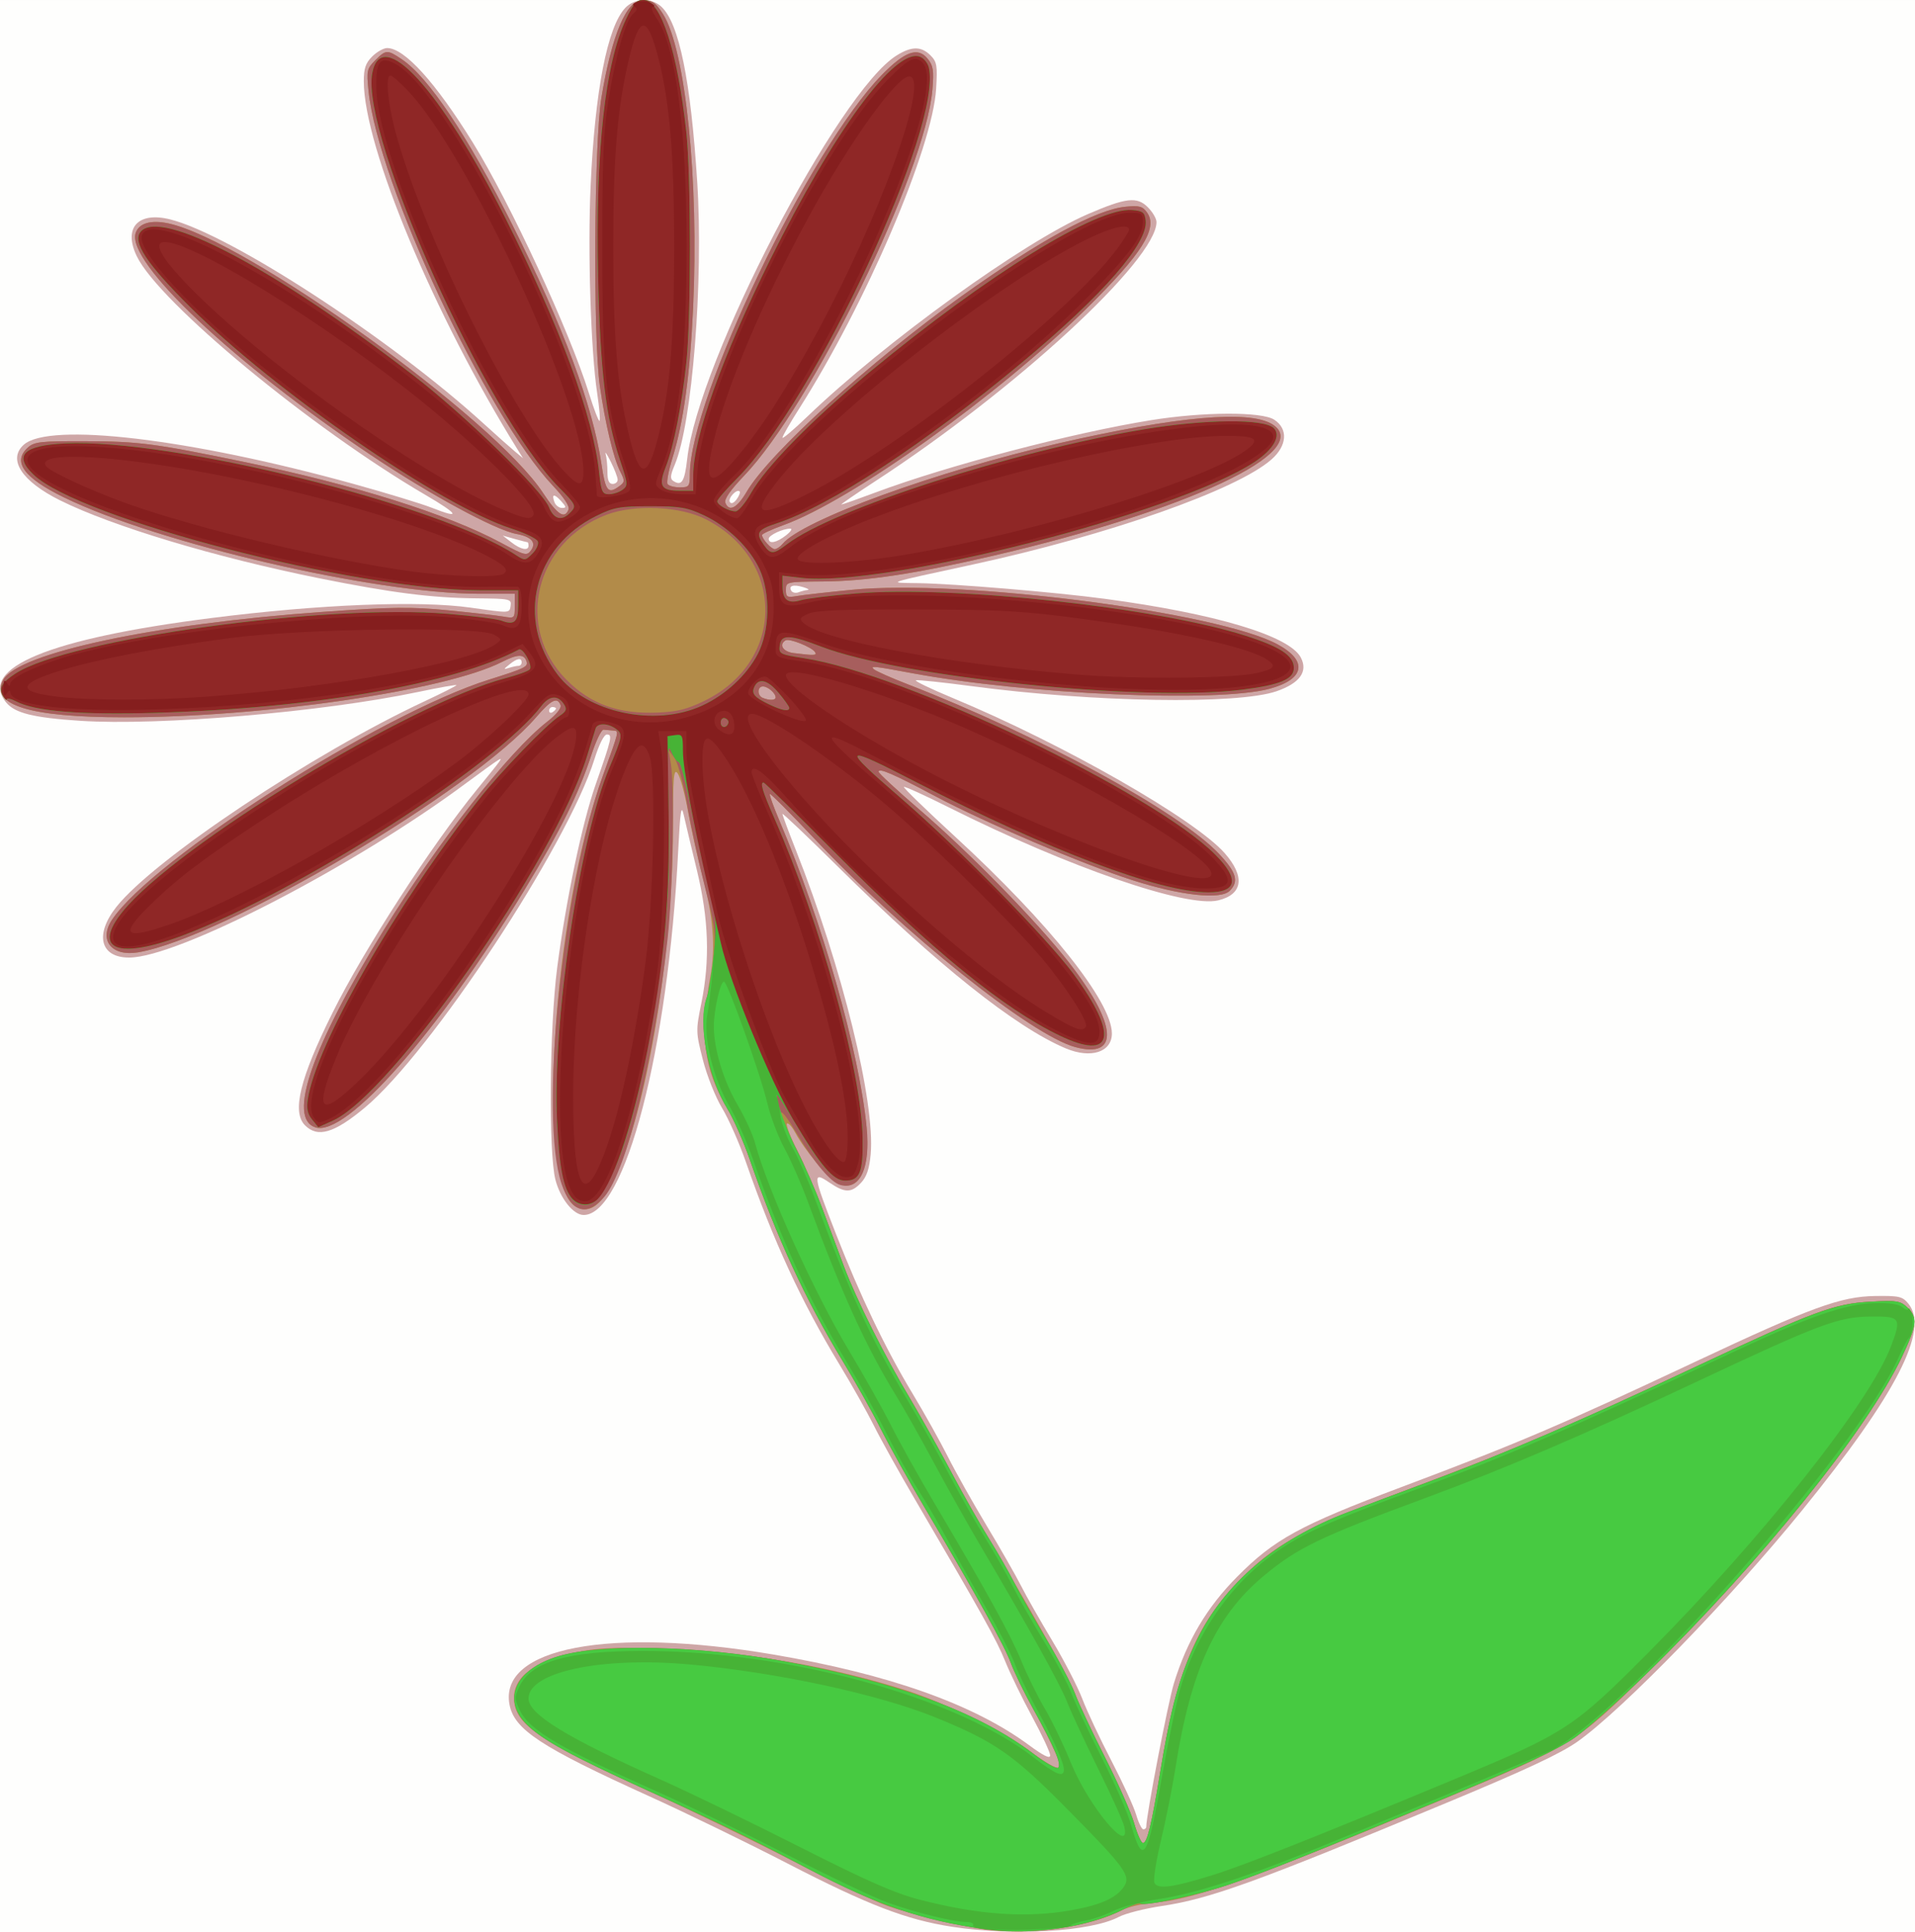<?xml version="1.0" encoding="UTF-8"?>
<svg version="1.0" viewBox="0 0 558 563" xmlns="http://www.w3.org/2000/svg">
<rect x="0" y="0" width="558" height="563" fill="#333333" stroke="none"/>
<g transform="translate(716.2 .191)">
<g transform="translate(-461.21 -108.05)">
<path d="m-254.99 389.36v-281.5h558v563h-558v-281.5z" fill="#fefefd"/>
<path d="m22.51 669.26c-13.355-2.04-24.65-6.38-48-18.44-11.55-5.97-29.821-14.85-40.602-19.73-31.268-14.18-39.068-19.31-40.438-26.59-3.11-16.57 29.072-22.68 76.832-14.58 33.621 5.71 58.29 14.43 74.458 26.34 4.371 3.22 6.25 4.13 6.25 3.04 0-0.86-2.361-5.92-5.246-11.25-2.886-5.33-6.426-12.61-7.867-16.19-2.488-6.17-6.533-13.42-26.201-47-4.672-7.97-10.075-17.67-12.008-21.56-1.932-3.88-6.482-11.96-10.111-17.94-11.077-18.27-19.172-35.8-27.247-59-1.914-5.5-5.033-12.55-6.931-15.68-1.898-3.12-4.407-9.42-5.574-14-2.06-8.07-2.074-8.56-0.47-16.45 2.569-12.62 2.175-24.58-1.276-38.8-1.613-6.63-3.333-13.87-3.825-16.07-0.736-3.3-1.022-1.46-1.632 10.5-2.953 57.94-15.447 106-27.553 106-2.978 0-6.805-4.79-8.221-10.29-2.016-7.84-1.71-44.69 0.511-61.71 2.6-19.91 7.272-42.15 11.237-53.5 4.698-13.44 4.936-14.5 3.26-14.5-0.847 0-2.269 2.83-3.651 7.25-7.821 25.05-47.645 85.45-66.905 101.49-8.93 7.43-13.71 8.84-17.41 5.14-3.89-3.89-1.48-13.73 8.05-32.88 9.15-18.39 28.84-48.8 42.07-64.99 7.56-9.25 7.74-9.51 5.97-8.43-0.83 0.51-4.88 3.43-9 6.49-32.39 24.15-84.12 50.93-98.35 50.93-8.42 0-10.1-6.69-3.71-14.76 10.94-13.84 57.05-44.61 89.76-59.89 5.13-2.4 9.33-4.52 9.33-4.72s-5.06 0.7-11.25 2c-27.89 5.85-75.49 9.9-98.43 8.38-13.64-0.9-19.01-2.24-21.55-5.37-8.13-10.04 12.62-18.58 59.73-24.56 31.52-4.01 60.65-5.17 75.68-3.03 11.51 1.64 11.29 1.65 11.61-0.59 0.28-1.93-0.23-2.04-10-2.13-12.92-0.11-24.81-1.63-45.79-5.85-30.21-6.09-60.19-15.1-75.5-22.7-11.14-5.54-15.32-11.91-10.6-16.18 7.37-6.68 48.3-1.83 96.1 11.39 9.62 2.66 19.92 5.8 22.88 6.97 8.6 3.39 7.86 1.95-1.96-3.79-33.23-19.42-77.5-56.02-84.04-69.48-4.04-8.31 0.32-13.13 9.74-10.76 17.6 4.43 64.36 34.9 91.35 59.53 3.59 3.27 7.63 6.87 8.98 8l2.45 2.04-1.56-2.5c-24.24-38.91-44.81-88.11-44.83-107.29-0.01-3.77 0.52-5.33 2.44-7.25 1.35-1.35 3.31-2.46 4.35-2.46 5.07 0 14.09 9.95 25.02 27.61 10.83 17.49 28.146 54.87 33.776 72.93 1.465 4.7 2.866 8.33 3.115 8.09 0.248-0.25-0.061-3.84-0.688-7.97-1.869-12.33-2.794-41.48-1.921-60.56 1.269-27.71 4.879-46.25 10.088-51.8 2.695-2.87 7.648-3.03 10.533-0.34 5.156 4.8 8.552 21.42 10.444 51.1 1.843 28.91-1.449 70.27-6.556 82.37-1.317 3.12-1.396 4.09-0.384 4.73 2.419 1.54 3.276 0.15 4.019-6.49 3.17-28.36 44.03-107.02 61.057-117.54 4.346-2.69 7.132-2.69 9.818-0.01 1.889 1.89 2.071 2.96 1.656 9.75-1.054 17.29-20.544 62.79-39.936 93.23-2.663 4.18-4.841 7.97-4.841 8.42s3.262-2.31 7.25-6.15c22.685-21.8 62.994-50.89 81.75-58.99 11.095-4.79 14.301-5.17 17.444-2.02 1.406 1.4 2.552 3.36 2.546 4.35-0.058 11.08-41.09 48.89-81.938 75.49-5.746 3.74-10.194 6.8-9.886 6.8 0.309 0 4.785-1.58 9.947-3.51 20.984-7.85 57.259-17.36 80.386-21.08 15.143-2.44 32.17-2.5 35.79-0.13 4.11 2.68 3.77 7.58-0.8 11.59-10.11 8.89-47.585 22.07-86.99 30.6-26.182 5.67-25.123 5.31-16 5.44 10.492 0.16 39.994 2.63 54.491 4.57 32.167 4.31 53.639 10.73 57.029 17.06 2.19 4.1-0.24 7.5-7.04 9.86-11.36 3.94-53.331 3.24-88.773-1.47-8.453-1.12-15.795-1.9-16.316-1.72-0.521 0.17 4.353 2.52 10.831 5.21 32 13.31 70.378 35.21 79.138 45.16 6.02 6.84 5.29 12.05-1.929 13.76-9.258 2.19-43.617-9.67-78.288-27.02-7.07-3.54-13.035-6.26-13.254-6.04-0.22 0.22 6.507 6.75 14.947 14.51 27.364 25.16 45.619 48.07 45.654 57.31 0.02 5.44-6.073 7.44-13.389 4.38-14.591-6.1-37.603-24.43-66.351-52.88-8.938-8.84-16.25-15.79-16.25-15.44s1.752 5.07 3.894 10.49c13.516 34.2 23.183 73.52 21.808 88.7-0.38 4.19-1.17 6.52-2.79 8.25-2.856 3.04-4.718 3.02-9.273-0.07-4.942-3.35-4.809-2.31 1.89 14.83 7.159 18.31 14.407 33.44 22.327 46.59 3.495 5.8 8.167 14.15 10.381 18.55 2.213 4.4 7.277 13.41 11.252 20.01 3.976 6.6 8.481 14.48 10.012 17.5s5.626 10.23 9.098 16.01c3.473 5.78 7.428 13.43 8.79 17 1.361 3.57 5.165 11.66 8.453 17.98 3.287 6.33 6.539 13.42 7.226 15.75 0.686 2.34 1.627 4.25 2.09 4.25s0.842-0.33 0.843-0.75c5e-3 -3.31 6.346-36.22 8.046-41.75 3.824-12.43 9.604-22.19 18.433-31.09 10.81-10.92 18.28-15.01 47.52-26 34.89-13.13 46.11-17.91 86.27-36.79 33.33-15.66 42.11-18.87 52.07-19.01 7.09-0.1 8.01 0.12 9.75 2.25 6.15 7.6-3.47 26.3-30.94 60.14-20.81 25.64-52.18 57.97-65.39 67.37-4.96 3.53-15 8.23-38 17.8-55.84 23.24-69.145 28.06-83.26 30.17-4.95 0.73-10.575 2.16-12.5 3.18-8.18 4.29-30.551 5.62-48.5 2.88zm-115.5-354.96c0-0.24-0.45-0.44-1-0.44s-1 0.48-1 1.06 0.45 0.78 1 0.44 1-0.81 1-1.06zm-10.92-12.44c0.51 0 0.92-0.45 0.92-1 0-1.44-1.34-1.23-3.56 0.59-1.78 1.44-1.78 1.53-0.11 1 1.01-0.32 2.25-0.59 2.75-0.59zm84.252-22.1c0.642-0.05 0.043-0.43-1.332-0.84-2.853-0.85-4.32-0.38-3.415 1.08 0.339 0.55 1.283 0.74 2.098 0.43 0.814-0.31 2.006-0.61 2.649-0.67zm-81.332-12.9c0-0.55-0.12-1-0.26-1s-1.83-0.44-3.75-0.97l-3.49-0.98 2.5 1.95c2.72 2.13 5 2.59 5 1zm75-3c1.375-1.07 1.967-1.96 1.315-1.97-2.148-0.04-6.315 1.9-6.315 2.95 0 1.61 2.264 1.16 5-0.98zm-65.506-10c-2.04-2.26-2.856-2.1-1.911 0.36 0.347 0.9 1.327 1.64 2.179 1.64 1.308 0 1.267-0.31-0.268-2zm52.02-2.82c-0.849-0.84-3.505 2.03-2.851 3.09 0.393 0.63 1.16 0.33 1.979-0.79 0.735-1.01 1.128-2.04 0.872-2.3zm-35.54-3.43c-0.015-0.68-0.922-3.05-2.017-5.25s-1.758-3.17-1.474-2.16c0.284 1 0.517 3.37 0.517 5.25 0 2.37 0.459 3.41 1.5 3.41 0.825 0 1.488-0.56 1.474-1.25z" fill="#cea6a6"/>
<path d="m33.51 670.23c-6.667-0.7-22.574-4.47-30-7.1-3.85-1.36-16.12-7.19-27.267-12.95s-29.924-14.88-41.727-20.27c-32.549-14.85-39.516-19.6-39.726-27.1-0.18-6.42 5.882-10.92 18.327-13.57 5.806-1.24 11.15-1.47 24.893-1.05 23.277 0.71 49.561 5.24 71.5 12.32 11.084 3.57 28.824 12.35 35.98 17.8 5.184 3.95 8.52 5.57 8.52 4.14 0-1.19-4.351-10.29-8.235-17.22-2.422-4.33-5.225-10.12-6.229-12.87-1.829-5.01-9.913-19.58-25.242-45.49-4.514-7.63-10.203-17.84-12.644-22.69-2.44-4.85-7.45-13.77-11.132-19.82-10.757-17.67-19.208-35.98-26.996-58.5-1.808-5.22-4.885-12.2-6.839-15.5-6.608-11.16-7.804-20.82-4.705-38 1.566-8.68 0.885-17.19-2.361-29.5-1.378-5.22-3.247-13.63-4.153-18.68s-2.259-10-3.005-11c-1.159-1.55-1.358 0.8-1.368 16.18-0.022 33.53-6.493 75.26-15.066 97.16-4.511 11.53-8.355 15.35-13.089 13.01-11.95-5.89-7.138-84.43 7.693-125.56 4.955-13.74 4.809-13.09 2.987-13.26-0.889-0.08-2.126-0.19-2.748-0.25-0.623-0.05-2.225 3.27-3.562 7.39-3.613 11.13-8.914 21.84-19.336 39.06-25.25 41.75-52.09 72.27-61.05 69.43-8.28-2.63-1.1-23.34 19.9-57.48 15.74-25.58 36.49-52.04 47.562-60.67 2.775-2.16 4.283-4.04 3.947-4.91-0.941-2.45-2.697-1.57-7.149 3.6-18.39 21.36-91.17 64.32-115.96 68.46-7.69 1.28-11.54-3.56-7.57-9.5 11.83-17.74 78.2-60 109.85-69.96 10.71-3.37 11.53-3.78 10.87-5.49-0.77-2.02-2.66-1.93-7.16 0.36-16.36 8.32-69.72 16.13-110.16 16.11-27.46-0.02-39.01-3.6-35.11-10.88 4.2-7.86 44.21-16.37 93.28-19.85 20.2-1.43 25.61-1.49 36.5-0.43 7.03 0.69 14.24 1.51 16.03 1.82 3.17 0.56 3.25 0.48 3.25-3.04v-3.62h-10.45c-30.24 0-93.43-14.67-120.94-28.09-11.69-5.7-15.07-10.37-10.5-14.5 1.88-1.7 3.72-1.9 16.75-1.86 15.58 0.05 20.17 0.65 46.14 6.01 32.09 6.63 59.51 15.25 74.96 23.57 6.92 3.73 7.55 3.89 8.73 2.28 1.7-2.32 0.22-4.01-4.24-4.85-6.22-1.17-25.18-11.45-42.41-23-40.11-26.88-71.19-56.2-68.52-64.62 0.92-2.91 4.44-3.95 9.59-2.84 22.64 4.9 94.89 56.88 109.1 78.49 4.199 6.39 6.325 7.79 7.439 4.88 0.374-0.97-1.264-3.48-4.524-6.93-19.375-20.48-50.975-88.13-53.735-115-0.61-5.94-0.48-6.54 1.93-8.95 3.16-3.15 3.52-3.17 7.76-0.31 7.84 5.28 19.11 22.16 32.3 48.4 14.651 29.14 23.366 52.57 25.881 69.57 1.164 7.88 1.914 8.81 5.165 6.43 1.654-1.21 1.681-1.57 0.318-4.25-1.978-3.88-4.359-13.86-5.95-24.93-1.995-13.87-1.692-71.07 0.444-84 3.057-18.49 7.308-28.51 12.084-28.48 2.688 0.02 3.769 0.77 5.861 4.06 6.597 10.39 10.501 48.5 8.775 85.68-0.907 19.51-2.79 33.25-5.973 43.56-1.143 3.7-1.806 7.16-1.473 7.7s1.929 0.98 3.547 0.98c2.73 0 2.941-0.26 2.948-3.75 0.041-22.23 34.96-94.92 55.906-116.38 6.754-6.92 10.532-8.27 13.375-4.77 1.644 2.03 1.866 3.43 1.408 8.94-2.001 24.06-35.151 92.03-54.925 112.62-3.924 4.09-5.809 6.8-5.424 7.81 1.077 2.8 3.428 1.59 6.244-3.22 6.526-11.14 35.962-37.92 62.667-57.01 22.7-16.22 39.161-25.19 47.746-26.01 4.03-0.39 4.95-0.13 6.273 1.76 3.168 4.52-1.526 11.96-17.464 27.69-25.886 25.54-68.721 56.17-88.563 63.33-3.438 1.25-6.236 2.54-6.218 2.88 0.061 1.18 2.698 4.11 3.706 4.11 0.559 0 1.591-0.69 2.292-1.53 5.744-6.92 44.876-21.18 80.47-29.31 34.408-7.87 55.54-9.74 62.25-5.53 12.33 7.76-24.682 25.16-81.576 38.34-22.609 5.24-36.626 7.36-49.424 7.45-10.612 0.08-10.75 0.11-10.75 2.45 0 2.11 0.339 2.3 3.25 1.79 1.787-0.31 8.985-1.13 15.994-1.81 31.938-3.13 106.77 6.48 124.09 15.93 8.82 4.81 7.85 10.12-2.36 12.89-15.247 4.13-70.845 1.69-104.47-4.58-10.764-2.01-11.944-2.13-10.969-1.16 0.533 0.53 5.019 2.53 9.969 4.45 38.042 14.75 79.342 37.26 90.76 49.47 5.05 5.39 5.78 7.97 3.04 10.71-2.65 2.65-14.369 1.36-28.3-3.1-14.404-4.61-43.028-16.8-57.5-24.49-12.116-6.44-16.5-8.33-16.5-7.12-2e-4 0.44 5.418 5.46 12.04 11.15 14.483 12.44 34.159 32.56 43.313 44.28 14.186 18.17 14.98 28.31 1.941 24.8-12.729-3.42-50.091-33.28-75.931-60.66-6.972-7.39-12.839-13.27-13.038-13.08-0.199 0.2 1.032 3.64 2.737 7.65 12.659 29.75 23.604 68.44 25.465 90.01 1.056 12.24-2.482 18.71-8.573 15.67-2.581-1.29-9.461-9.52-12.235-14.65-0.98-1.81-2.072-3-2.427-2.64-0.355 0.35 1.014 3.9 3.042 7.88 2.028 3.99 5.28 11.52 7.227 16.74 1.947 5.23 4.804 12.88 6.349 17 3.376 9.02 12.505 27.39 18.248 36.73 2.29 3.73 7.228 12.49 10.972 19.48 3.745 6.99 9.86 17.88 13.589 24.21 14.548 24.68 23.365 40.57 24.822 44.74 0.836 2.39 4.615 10.42 8.395 17.84 3.781 7.43 7.624 16.09 8.54 19.25 0.916 3.17 2.066 5.75 2.556 5.75 1.208 0 2.446-5.1 4.974-20.5 4.78-29.11 10.231-42.54 22.454-55.32 10.58-11.06 18.69-15.54 48.09-26.57 33.92-12.71 46.05-17.89 86.72-36.97 33.51-15.72 39.27-17.86 49.73-18.39 7.64-0.39 8.73-0.21 10.75 1.7 3.09 2.93 2.85 5.06-1.59 14.44-9.98 21.08-40.9 59.49-73.79 91.69-21.48 21.02-21.93 21.3-58.79 36.7-56.36 23.55-73.409 29.65-85.447 30.61-3.272 0.26-7.414 1.22-9.204 2.15-9.297 4.81-25.248 7.23-38.429 5.83zm-62.5-359.17c0-1.24-2.259-3.2-3.7-3.2-1.662 0-1.702 2.67-0.05 3.34 1.979 0.8 3.75 0.73 3.75-0.14zm11.49-13.21c-0.89-1.44-7.526-4.08-8.596-3.42-2.04 1.26-0.727 3.33 2.356 3.71 6.111 0.76 6.868 0.72 6.24-0.29z" fill="#b28b49"/>
<path d="m32.01 669.95c-18.122-2.5-31.625-7.08-50.987-17.32-18.084-9.56-26.186-13.51-47.66-23.25-21.92-9.94-30.306-14.54-34.893-19.12-7.28-7.29-3.21-16.09 9.18-19.82 12.49-3.77 40.839-3.14 65.86 1.46 33.034 6.06 56.701 14.84 72.5 26.87 3.575 2.72 6.868 4.59 7.318 4.15 1.049-1.02-1.066-6.04-7.119-16.89-2.656-4.77-5.653-10.92-6.658-13.67-1.834-5.01-9.933-19.61-25.247-45.49-4.514-7.63-10.203-17.84-12.644-22.69-2.44-4.85-7.45-13.77-11.132-19.82-10.784-17.71-19.261-36.09-27.007-58.56-1.813-5.26-4.773-11.96-6.578-14.89-5.824-9.47-8.619-24.83-5.939-32.65 0.547-1.59 1.388-6.5 1.869-10.9 0.806-7.37 0.613-9.02-2.442-21-1.825-7.15-4.182-18.01-5.238-24.14-1.075-6.24-2.684-12.18-3.654-13.5l-1.732-2.36 0.642 3.73c1.186 6.88 0.65 37.15-0.908 51.27-3.788 34.33-11.866 67.4-18.345 75.11-5.096 6.06-9.718 4.72-12.543-3.62-6.574-19.42 0.142-86.04 11.986-118.88 4.955-13.74 4.809-13.09 2.987-13.26-0.889-0.08-2.126-0.19-2.748-0.25-0.623-0.05-2.225 3.27-3.562 7.39-3.613 11.13-8.914 21.84-19.336 39.06-25.25 41.75-52.09 72.27-61.05 69.43-8.28-2.63-1.1-23.34 19.9-57.48 15.74-25.58 36.49-52.04 47.562-60.67 2.775-2.16 4.283-4.04 3.947-4.91-0.941-2.45-2.697-1.57-7.149 3.6-18.39 21.36-91.17 64.32-115.96 68.46-7.69 1.28-11.54-3.56-7.57-9.5 11.83-17.74 78.2-60 109.85-69.96 10.71-3.37 11.53-3.78 10.87-5.49-0.77-2.02-2.66-1.93-7.16 0.36-16.36 8.32-69.72 16.13-110.16 16.11-27.46-0.02-39.01-3.6-35.11-10.88 4.2-7.86 44.21-16.37 93.28-19.85 20.2-1.43 25.61-1.49 36.5-0.43 7.03 0.69 14.24 1.51 16.03 1.82 3.17 0.56 3.25 0.48 3.25-3.04v-3.62h-10.45c-30.24 0-93.43-14.67-120.94-28.09-11.69-5.7-15.07-10.37-10.5-14.5 1.88-1.7 3.72-1.9 16.75-1.86 15.58 0.05 20.17 0.65 46.14 6.01 32.09 6.63 59.51 15.25 74.96 23.57 6.92 3.73 7.55 3.89 8.73 2.28 1.7-2.32 0.22-4.01-4.24-4.85-6.22-1.17-25.18-11.45-42.41-23-40.11-26.88-71.19-56.2-68.52-64.62 0.92-2.91 4.44-3.95 9.59-2.84 22.64 4.9 94.89 56.88 109.1 78.49 4.199 6.39 6.325 7.79 7.439 4.88 0.374-0.97-1.264-3.48-4.524-6.93-19.375-20.48-50.975-88.13-53.735-115-0.61-5.94-0.48-6.54 1.93-8.95 3.16-3.15 3.52-3.17 7.76-0.31 7.84 5.28 19.11 22.16 32.3 48.4 14.651 29.14 23.366 52.57 25.881 69.57 1.164 7.88 1.914 8.81 5.165 6.43 1.654-1.21 1.681-1.57 0.318-4.25-1.978-3.88-4.359-13.86-5.95-24.93-1.995-13.87-1.692-71.07 0.444-84 3.057-18.49 7.308-28.51 12.084-28.48 2.688 0.02 3.769 0.77 5.861 4.06 6.597 10.39 10.501 48.5 8.775 85.68-0.907 19.51-2.79 33.25-5.973 43.56-1.143 3.7-1.806 7.16-1.473 7.7s1.929 0.98 3.547 0.98c2.73 0 2.941-0.26 2.948-3.75 0.041-22.23 34.96-94.92 55.906-116.38 6.754-6.92 10.532-8.27 13.375-4.77 1.644 2.03 1.866 3.43 1.408 8.94-2.001 24.06-35.151 92.03-54.925 112.62-3.924 4.09-5.809 6.8-5.424 7.81 1.077 2.8 3.428 1.59 6.244-3.22 6.526-11.14 35.962-37.92 62.667-57.01 22.7-16.22 39.161-25.19 47.746-26.01 4.03-0.39 4.95-0.13 6.273 1.76 3.168 4.52-1.526 11.96-17.464 27.69-25.886 25.54-68.721 56.17-88.563 63.33-3.438 1.25-6.236 2.54-6.218 2.88 0.061 1.18 2.698 4.11 3.706 4.11 0.559 0 1.591-0.69 2.292-1.53 5.744-6.92 44.876-21.18 80.47-29.31 34.408-7.87 55.54-9.74 62.25-5.53 12.33 7.76-24.682 25.16-81.576 38.34-22.609 5.24-36.626 7.36-49.424 7.45-10.612 0.08-10.75 0.11-10.75 2.45 0 2.11 0.339 2.3 3.25 1.79 1.787-0.31 8.985-1.13 15.994-1.81 31.938-3.13 106.77 6.48 124.09 15.93 8.82 4.81 7.85 10.12-2.36 12.89-15.247 4.13-70.845 1.69-104.47-4.58-10.764-2.01-11.944-2.13-10.969-1.16 0.533 0.53 5.019 2.53 9.969 4.45 38.042 14.75 79.342 37.26 90.76 49.47 5.05 5.39 5.78 7.97 3.04 10.71-2.65 2.65-14.369 1.36-28.3-3.1-14.404-4.61-43.028-16.8-57.5-24.49-12.116-6.44-16.5-8.33-16.5-7.12-2e-4 0.44 5.418 5.46 12.04 11.15 14.483 12.44 34.159 32.56 43.313 44.28 14.186 18.17 14.98 28.31 1.941 24.8-12.729-3.42-50.091-33.28-75.931-60.66-6.972-7.39-12.839-13.27-13.038-13.08-0.199 0.2 1.032 3.64 2.737 7.65 12.459 29.28 23.356 67.57 25.472 89.52 1.131 11.72-1.852 18.27-7.636 16.76-2.807-0.74-7.532-6.33-12.891-15.27-5.946-9.91-5.853-6.59 0.14 5 2.133 4.13 5.47 11.78 7.416 17 1.946 5.23 4.802 12.88 6.347 17 3.624 9.68 11.668 25.73 19.545 39 3.428 5.78 8.845 15.45 12.039 21.5 3.195 6.05 7.937 14.4 10.54 18.56 2.602 4.15 5.962 10 7.465 13 1.503 2.99 5.674 10.35 9.268 16.34s7.392 13.19 8.44 16c1.047 2.81 4.987 11.18 8.754 18.6 3.768 7.43 7.599 16.09 8.515 19.25 0.916 3.17 2.066 5.75 2.556 5.75 1.225 0 2.51-5.25 5.014-20.5 3.171-19.3 5.562-27.95 10.645-38.5 8.019-16.64 23.039-29.39 44.029-37.4 4.83-1.84 15.75-5.94 24.27-9.1 20.85-7.75 44.16-17.79 76.01-32.76 35.47-16.66 41.37-18.87 52-19.46 7.68-0.43 8.72-0.27 10.75 1.66 3.09 2.94 2.85 5.07-1.59 14.45-10.01 21.13-41.35 60.02-74.28 92.15-7.91 7.72-17.31 16.12-20.89 18.67-4.66 3.31-15.19 8.24-37 17.32-39.3 16.35-53.52 22.05-63.95 25.6-8.799 3-24.825 6.42-25.753 5.49-0.294-0.29-2.363 0.4-4.597 1.54-10.614 5.42-27.028 7.81-40.69 5.93zm-81.583-357.97c23.327-11.48 23.494-40.87 0.299-52.8-7.437-3.82-20.716-4.45-28.918-1.36-20.91 7.88-26.968 32.88-11.667 48.17 7.091 7.1 15.15 9.97 26.589 9.48 5.693-0.24 8.589-0.98 13.697-3.49zm20.583-0.92c0-1.24-2.259-3.2-3.7-3.2-1.662 0-1.702 2.67-0.05 3.34 1.979 0.8 3.75 0.73 3.75-0.14zm11.49-13.21c-0.89-1.44-7.526-4.08-8.596-3.42-2.04 1.26-0.727 3.33 2.356 3.71 6.111 0.76 6.868 0.72 6.24-0.29z" fill="#a75e5d"/>
<path d="m32.01 669.95c-18.122-2.5-31.625-7.08-50.987-17.32-18.084-9.56-26.186-13.51-47.66-23.25-21.92-9.94-30.306-14.54-34.893-19.12-7.28-7.29-3.21-16.09 9.18-19.82 12.49-3.77 40.839-3.14 65.86 1.46 33.034 6.06 56.701 14.84 72.5 26.87 3.575 2.72 6.868 4.59 7.318 4.15 1.049-1.02-1.066-6.04-7.119-16.89-2.656-4.77-5.653-10.92-6.658-13.67-1.834-5.01-9.933-19.61-25.247-45.49-4.514-7.63-10.203-17.84-12.644-22.69-2.44-4.85-7.45-13.77-11.132-19.82-10.784-17.71-19.261-36.09-27.007-58.56-1.813-5.26-4.773-11.96-6.578-14.89-5.74-9.33-8.693-25.29-5.994-32.39 0.517-1.36 1.429-6.91 2.027-12.35 1.014-9.21 0.922-10.52-1.355-19.34-1.343-5.21-3.669-15.65-5.169-23.22-1.5-7.56-3.134-13.75-3.633-13.75-0.498 0-1.493-1.39-2.211-3.1-1.115-2.65-1.234-0.26-0.816 16.4 0.55 21.92-0.587 37.63-4.394 60.7-3.191 19.34-7.413 35.9-11.391 44.67-3.628 8-5.546 10.33-8.497 10.33-5.219 0-7.357-6.41-8.173-24.5-1.321-29.31 6.471-81.88 15.243-102.83 3.858-9.22 3.957-9.81 1.894-11.32-2.316-1.69-5.404-1.74-5.916-0.1-0.214 0.69-1.364 4.39-2.556 8.23-9.466 30.49-56.792 98.27-74.052 106.05l-4.19 1.89-1.81-2.24c-1.33-1.64-1.65-3.22-1.23-5.95 2.45-16 25.72-56.68 50.19-87.73 6.07-7.71 19.188-21.26 23.088-23.86 2.024-1.35 2.284-1.98 1.393-3.4-1.761-2.79-4.291-2.63-6.621 0.43-13.11 17.22-70.79 54.15-104.36 66.83-19.07 7.2-26.65 4.23-17.65-6.9 15.52-19.21 83.72-60.75 111.72-68.05 3.26-0.85 6.35-1.97 6.87-2.49 1.029-1.03-1.93-6.47-3.15-5.82-19.01 10.05-59.35 17.08-105.72 18.44-21.96 0.64-35.14-0.42-40.69-3.29-1.53-0.79-2.79-1.09-2.81-0.66-0.02 0.42-0.47 0.02-1-0.89-1.36-2.33-0.47-3.98 3.55-6.6 15.5-10.06 90.34-20.38 126.11-17.38 7.22 0.6 14.19 1.49 15.5 1.98 3.77 1.4 4.87 0.4 4.87-4.42v-4.42l-11.25-0.01c-36.28-0.06-116.62-20.9-130-33.73-5.84-5.59-2.89-8.49 9.24-9.07 30.89-1.48 108.81 17.8 131.25 32.48 2.68 1.74 2.8 1.73 4.893-0.36 1.179-1.17 1.898-2.78 1.596-3.57-0.301-0.78-3.739-2.45-7.639-3.71-20.63-6.63-68.93-39.92-93.64-64.53-12.78-12.73-16.92-19.02-14.47-21.97 5.73-6.9 38.76 10.5 79.52 41.88 14.72 11.33 37.469 33.45 39.436 38.34 1.479 3.68 3.894 4.2 6.438 1.39 1.601-1.77 1.423-2.12-3.618-7.25-21.326-21.68-57.686-102.43-54.286-120.56 2.65-14.14 19.81 4.53 38.76 42.17 16.093 31.97 25.564 57.68 27.353 74.25 0.599 5.55 0.92 6.25 2.855 6.25 1.199 0 2.97-0.57 3.936-1.28 1.661-1.22 1.621-1.69-0.739-8.75-4.128-12.35-5.765-26.17-6.352-53.64-0.776-36.33 2.001-61.78 8.164-74.81 2.121-4.48 3.072-5.52 5.065-5.52 5.038 0 9.907 15.04 12.46 38.48 1.392 12.78 1.406 54.08 0.022 67.05-1.356 12.72-3.723 24.7-6.042 30.59-2.177 5.53-1.342 6.88 4.248 6.88h3.8v-4.39c0-11.07 8.452-34.77 22.507-63.11 18.54-37.37 36.162-61.32 43.424-59.02 1.135 0.36 2.348 1.79 2.695 3.17 4.218 16.81-33.175 96.99-55.81 119.68-3.199 3.21-5.816 6.23-5.816 6.72 0 1.1 3.357 2.95 5.339 2.95 0.808 0 2.807-2.36 4.441-5.25 4.374-7.73 17.987-21.61 34.847-35.53 34.391-28.39 65.986-47.88 76.235-47.02 3.15 0.26 3.681 0.68 3.958 3.1 0.747 6.5-12.437 21.65-35.82 41.14-28.84 24.05-56.186 41.99-71.805 47.09-5.549 1.82-6.091 2.75-3.639 6.25 1.972 2.82 2.837 2.79 6.77-0.21 13.502-10.3 65.871-27.14 104.17-33.51 17.811-2.95 34.864-3.09 37.654-0.31 2.18 2.18-0.08 6.19-5.53 9.8-22.41 14.88-107.7 36.7-132.21 33.81l-5.41-0.63v2.94c0 4.13 1.522 5.33 5.351 4.22 1.732-0.51 8.964-1.4 16.071-1.98 28.484-2.32 87.335 4.03 113.2 12.22 10.45 3.31 14.38 5.9 14.38 9.5 0 3.25-4.03 4.94-15.07 6.32-28.719 3.6-99.348-3.62-122.61-12.54-9.266-3.56-11.737-3.63-12.119-0.34-0.286 2.46-6e-3 2.61 7.207 3.73 29.241 4.54 101.58 39.1 119.62 57.14 7.182 7.18 6.482 11.07-1.978 11.06-14.159-0.03-46.35-12.16-84.786-31.96-22.157-11.42-22.616-10.93-4.514 4.73 16.701 14.46 42.364 40.61 49.991 50.93 13.352 18.08 11.66 25.58-4.06 17.99-16.288-7.86-36.76-24.52-64.922-52.83-11.407-11.47-20.969-20.86-21.25-20.86-1.109 0-0.357 2.52 3.084 10.34 13.58 30.85 25.427 73.75 25.754 93.26 0.168 10-0.813 12.4-5.069 12.4-3.361 0-7.288-4.42-13.916-15.69-3.014-5.12-5.637-9.31-5.83-9.31-1.039 0 2.649 10.44 5.828 16.5 2.019 3.85 5.262 11.28 7.207 16.5 1.944 5.23 4.798 12.88 6.343 17 3.624 9.68 11.668 25.73 19.545 39 3.428 5.78 8.845 15.45 12.039 21.5 3.195 6.05 7.937 14.4 10.54 18.56 2.602 4.15 5.962 10 7.465 13 1.503 2.99 5.674 10.35 9.268 16.34s7.392 13.19 8.44 16c1.047 2.81 4.987 11.18 8.754 18.6 3.768 7.43 7.599 16.09 8.515 19.25 0.916 3.17 2.066 5.75 2.556 5.75 1.225 0 2.51-5.25 5.014-20.5 3.171-19.3 5.562-27.95 10.645-38.5 8.019-16.64 23.039-29.39 44.029-37.4 4.83-1.84 15.75-5.94 24.27-9.1 20.85-7.75 44.16-17.79 76.01-32.76 35.47-16.66 41.37-18.87 52-19.46 7.68-0.43 8.72-0.27 10.75 1.66 3.09 2.94 2.85 5.07-1.59 14.45-10.01 21.13-41.35 60.02-74.28 92.15-7.91 7.72-17.31 16.12-20.89 18.67-4.66 3.31-15.19 8.24-37 17.32-39.3 16.35-53.52 22.05-63.95 25.6-8.799 3-24.825 6.42-25.753 5.49-0.294-0.29-2.363 0.4-4.597 1.54-10.614 5.42-27.028 7.81-40.69 5.93zm-74.75-351.5c0.137-0.51-0.313-1.11-1-1.34-0.688-0.23-1.25 0.34-1.25 1.25 0 1.7 1.793 1.76 2.25 0.09zm-7.66-5c6.831-3.13 12.964-8.81 16.212-15.02 3.511-6.72 3.746-17.69 0.528-24.72-2.848-6.22-9.289-12.47-16.182-15.7-4.929-2.31-6.921-2.65-15.648-2.65-8.903 0-10.619 0.31-15.642 2.77-18.404 9.04-23.618 30.25-11.384 46.29 8.466 11.1 28.305 15.35 42.116 9.03zm25.395 0.66c-8e-3 -0.41-1.471-2.46-3.25-4.56-3.219-3.8-5.909-4.28-7.065-1.27-0.677 1.76 0.286 2.83 4.33 4.77 3.827 1.84 6.008 2.23 5.985 1.06z" fill="#47ca41"/>
<path d="m34.231 670.1c-3.641-0.19-6.032-0.73-5.691-1.28 0.323-0.53-0.536-0.96-1.909-0.96-3.707 0-14.646-2.69-22.874-5.63-3.986-1.43-17.147-7.68-29.247-13.9s-28.75-14.32-37-18.01c-29.225-13.03-38.28-18.36-41.02-24.13-1.57-3.33-1.58-3.88-0.14-6.92 3.49-7.3 14.05-10.36 35.859-10.39 41.973-0.05 90.99 13.26 113.8 30.89 6.714 5.19 9.001 6.12 9.001 3.68 0-2.07-3.104-8.96-8.144-18.09-2.43-4.4-5.251-10.25-6.269-13s-4.863-10.17-8.545-16.5c-3.682-6.32-8.636-15.08-11.009-19.46-2.373-4.37-6.268-11-8.656-14.73-2.387-3.72-6.551-11.17-9.252-16.54s-7.925-14.72-11.607-20.77c-10.72-17.61-19.099-35.75-27.055-58.57-1.835-5.26-4.912-12.24-6.838-15.5-4.84-8.19-7.768-20.31-6.506-26.93 0.526-2.75 1.367-10.09 1.871-16.32 0.839-10.39 0.719-12.08-1.453-20.5-1.302-5.05-3.595-15.36-5.095-22.93-1.5-7.56-3.134-13.75-3.633-13.75-0.498 0-1.493-1.39-2.211-3.1-1.115-2.65-1.234-0.26-0.816 16.4 0.55 21.92-0.587 37.63-4.394 60.7-3.191 19.34-7.413 35.9-11.391 44.67-3.628 8-5.546 10.33-8.497 10.33-5.219 0-7.357-6.41-8.173-24.5-1.321-29.31 6.471-81.88 15.243-102.83 3.858-9.22 3.957-9.81 1.894-11.32-2.316-1.69-5.404-1.74-5.916-0.1-0.214 0.69-1.364 4.39-2.556 8.23-9.466 30.49-56.792 98.27-74.052 106.05l-4.19 1.89-1.81-2.24c-1.33-1.64-1.65-3.22-1.23-5.95 2.45-16 25.72-56.68 50.19-87.73 6.07-7.71 19.188-21.26 23.088-23.86 2.024-1.35 2.284-1.98 1.393-3.4-1.761-2.79-4.291-2.63-6.621 0.43-13.11 17.22-70.79 54.15-104.36 66.83-19.07 7.2-26.65 4.23-17.65-6.9 15.52-19.21 83.72-60.75 111.72-68.05 3.26-0.85 6.35-1.97 6.87-2.49 1.029-1.03-1.93-6.47-3.15-5.82-19.01 10.05-59.35 17.08-105.72 18.44-21.96 0.64-35.14-0.42-40.69-3.29-1.53-0.79-2.79-1.09-2.81-0.66-0.02 0.42-0.47 0.02-1-0.89-1.36-2.33-0.47-3.98 3.55-6.6 15.5-10.06 90.34-20.38 126.11-17.38 7.22 0.6 14.19 1.49 15.5 1.98 3.77 1.4 4.87 0.4 4.87-4.42v-4.42l-11.25-0.01c-36.28-0.06-116.62-20.9-130-33.73-5.84-5.59-2.89-8.49 9.24-9.07 30.89-1.48 108.81 17.8 131.25 32.48 2.68 1.74 2.8 1.73 4.893-0.36 1.179-1.17 1.898-2.78 1.596-3.57-0.301-0.78-3.739-2.45-7.639-3.71-20.63-6.63-68.93-39.92-93.64-64.53-12.78-12.73-16.92-19.02-14.47-21.97 5.73-6.9 38.76 10.5 79.52 41.88 14.72 11.33 37.469 33.45 39.436 38.34 1.479 3.68 3.894 4.2 6.438 1.39 1.601-1.77 1.423-2.12-3.618-7.25-21.326-21.68-57.686-102.43-54.286-120.56 2.65-14.14 19.81 4.53 38.76 42.17 16.093 31.97 25.564 57.68 27.353 74.25 0.599 5.55 0.92 6.25 2.855 6.25 1.199 0 2.97-0.57 3.936-1.28 1.661-1.22 1.621-1.69-0.739-8.75-4.128-12.35-5.765-26.17-6.352-53.64-0.776-36.33 2.001-61.78 8.164-74.81 2.121-4.48 3.072-5.52 5.065-5.52 5.038 0 9.907 15.04 12.46 38.48 1.392 12.78 1.406 54.08 0.022 67.05-1.356 12.72-3.723 24.7-6.042 30.59-2.177 5.53-1.342 6.88 4.248 6.88h3.8v-4.39c0-11.07 8.452-34.77 22.507-63.11 18.54-37.37 36.162-61.32 43.424-59.02 1.135 0.36 2.348 1.79 2.695 3.17 4.218 16.81-33.175 96.99-55.81 119.68-3.199 3.21-5.816 6.23-5.816 6.72 0 1.1 3.357 2.95 5.339 2.95 0.808 0 2.807-2.36 4.441-5.25 4.374-7.73 17.987-21.61 34.847-35.53 34.391-28.39 65.986-47.88 76.235-47.02 3.15 0.26 3.681 0.68 3.958 3.1 0.747 6.5-12.437 21.65-35.82 41.14-28.84 24.05-56.186 41.99-71.805 47.09-5.549 1.82-6.091 2.75-3.639 6.25 1.972 2.82 2.837 2.79 6.77-0.21 13.502-10.3 65.871-27.14 104.17-33.51 17.811-2.95 34.864-3.09 37.654-0.31 2.18 2.18-0.08 6.19-5.53 9.8-22.41 14.88-107.7 36.7-132.21 33.81l-5.41-0.63v2.94c0 4.13 1.522 5.33 5.351 4.22 1.732-0.51 8.964-1.4 16.071-1.98 28.484-2.32 87.335 4.03 113.2 12.22 10.45 3.31 14.38 5.9 14.38 9.5 0 3.25-4.03 4.94-15.07 6.32-28.719 3.6-99.348-3.62-122.61-12.54-9.266-3.56-11.737-3.63-12.119-0.34-0.286 2.46-6e-3 2.61 7.207 3.73 29.241 4.54 101.58 39.1 119.62 57.14 7.182 7.18 6.482 11.07-1.978 11.06-14.159-0.03-46.35-12.16-84.786-31.96-22.157-11.42-22.616-10.93-4.514 4.73 16.701 14.46 42.364 40.61 49.991 50.93 13.352 18.08 11.66 25.58-4.06 17.99-16.288-7.86-36.76-24.52-64.922-52.83-11.407-11.47-20.969-20.86-21.25-20.86-1.109 0-0.357 2.52 3.084 10.34 13.58 30.85 25.427 73.75 25.754 93.26 0.168 10-0.813 12.4-5.069 12.4-3.361 0-7.288-4.42-13.916-15.69-3.014-5.12-5.704-9.31-5.98-9.31-0.275 0-0.276 0.37-2e-3 0.81 0.273 0.44 0.727 2.71 1.008 5.04 0.28 2.33 1.85 6.58 3.488 9.44 1.639 2.87 4.553 9.49 6.477 14.71 10.266 27.88 15.864 40.07 27.103 59 3.427 5.78 8.844 15.45 12.038 21.5 3.195 6.05 7.944 14.41 10.554 18.58 2.611 4.17 6.206 10.47 7.989 14s5.948 10.88 9.255 16.32c3.308 5.45 6.87 12.2 7.916 15 1.047 2.81 4.986 11.18 8.753 18.6 3.768 7.43 7.617 16.2 8.555 19.5 3.521 12.39 4.773 10.51 9.026-13.61 1.881-10.66 4.37-22.54 5.532-26.39 5.106-16.92 15.696-31.42 29.596-40.53 7.43-4.86 15.68-8.44 40.33-17.49 25.17-9.23 43.06-17 91.5-39.74 21.57-10.12 32.31-13.84 40.6-14.06 4.34-0.12 7.15 0.29 8.25 1.2 0.91 0.75 1.68 0.98 1.72 0.5s0.45 0.02 0.91 1.12c0.82 1.98 0.28 6.54-0.89 7.5-0.34 0.28-1.73 2.97-3.1 5.98-12.28 27.01-78.91 102.38-100.67 113.87-2.33 1.23-56.2 23.7-72.82 30.37-18 7.23-32.069 11.64-41.616 13.06-5.161 0.77-11.205 2.33-13.431 3.48-2.225 1.14-5.825 2.4-8 2.8-2.174 0.4-4.178 1.05-4.453 1.44-0.643 0.9-14.649 1.66-22.779 1.24zm22.861-5.66c8.486-1.51 13.067-3.52 15.306-6.72 2.275-3.25 0.723-5.42-16.04-22.4-16.09-16.3-21.332-19.96-38.846-27.1-16.443-6.7-46.139-13.1-71.502-15.4-25.731-2.33-47 2.16-47 9.92 0 4.57 11.142 11.41 38.5 23.62 8.25 3.68 26.475 12.51 40.5 19.61 19.694 9.98 27.663 13.49 35 15.39 16.978 4.41 31.113 5.39 44.082 3.08zm41.418-10.3c9.25-2.9 30.44-11.3 70-27.76 32.74-13.62 34.99-15.09 56.8-37.02 33.38-33.57 64.66-73.08 70.75-89.36 3.07-8.19 2.74-8.65-6.08-8.55-9.34 0.11-14.85 2.18-50.97 19.17-32.7 15.38-55.45 25.13-78.66 33.7-30.82 11.38-37.3 14.5-47.19 22.76-13.901 11.59-21.156 27.39-25.628 55.78-0.909 5.78-2.81 15.31-4.223 21.18s-2.283 11.42-1.932 12.34c0.786 2.05 5.294 1.46 17.133-2.24zm-25.893-14.03c-0.335-1.51-3.73-9.05-7.544-16.75s-7.901-16.47-9.081-19.5c-2.057-5.27-10.771-20.99-25.263-45.58-3.729-6.33-9.844-17.22-13.589-24.21-3.744-6.99-8.68-15.75-10.968-19.47-8.877-14.44-15.95-29.98-25.782-56.66-1.91-5.18-4.97-12.15-6.801-15.5-1.83-3.34-4.069-9.23-4.975-13.08-1.98-8.41-11.628-35.5-12.646-35.5-1.077 0-2.958 8.3-2.958 13.05 0 6.63 2.819 15.92 6.962 22.95 2.105 3.58 4.37 8.52 5.032 10.98 3.693 13.72 17.177 43.54 27.35 60.47 4.314 7.18 9.847 17.02 12.294 21.87s8.142 15.05 12.656 22.67c15.296 25.83 22.197 38.36 25.307 45.95 1.705 4.16 4.793 10.42 6.861 13.92s5.493 10.62 7.61 15.82c5.126 12.6 17.486 27.37 15.535 18.57zm-115.36-321.66c0.137-0.51-0.313-1.11-1-1.34-0.688-0.23-1.25 0.34-1.25 1.25 0 1.7 1.793 1.76 2.25 0.09zm-7.66-5c6.831-3.13 12.964-8.81 16.212-15.02 3.511-6.72 3.746-17.69 0.528-24.72-2.848-6.22-9.289-12.47-16.182-15.7-4.929-2.31-6.921-2.65-15.648-2.65-8.903 0-10.619 0.31-15.642 2.77-18.404 9.04-23.618 30.25-11.384 46.29 8.466 11.1 28.305 15.35 42.116 9.03zm25.395 0.66c-8e-3 -0.41-1.471-2.46-3.25-4.56-3.219-3.8-5.909-4.28-7.065-1.27-0.677 1.76 0.286 2.83 4.33 4.77 3.827 1.84 6.008 2.23 5.985 1.06z" fill="#47b336"/>
<path d="m-88.236 457.11c-2.605-2.93-3.813-9.14-4.427-22.75-1.321-29.31 6.471-81.88 15.243-102.83 3.858-9.22 3.957-9.81 1.894-11.32-2.316-1.69-5.404-1.74-5.916-0.1-0.214 0.69-1.364 4.39-2.556 8.23-9.466 30.49-56.792 98.27-74.052 106.05l-4.19 1.89-1.81-2.24c-1.33-1.64-1.65-3.22-1.23-5.95 2.45-16 25.72-56.68 50.19-87.73 6.07-7.71 19.188-21.26 23.088-23.86 2.024-1.35 2.284-1.98 1.393-3.4-1.761-2.79-4.291-2.63-6.621 0.43-13.11 17.22-70.79 54.15-104.36 66.83-19.07 7.2-26.65 4.23-17.65-6.9 15.52-19.21 83.72-60.75 111.72-68.05 3.26-0.85 6.35-1.97 6.87-2.49 1.029-1.03-1.93-6.47-3.15-5.82-19.01 10.05-59.35 17.08-105.72 18.44-21.96 0.64-35.14-0.42-40.69-3.29-1.53-0.79-2.79-1.09-2.81-0.66-0.02 0.42-0.47 0.02-1-0.89-1.36-2.33-0.47-3.98 3.55-6.6 15.5-10.06 90.34-20.38 126.11-17.38 7.22 0.6 14.19 1.49 15.5 1.98 3.77 1.4 4.87 0.4 4.87-4.42v-4.42l-11.25-0.01c-36.28-0.06-116.62-20.9-130-33.73-5.84-5.59-2.89-8.49 9.24-9.07 30.89-1.48 108.81 17.8 131.25 32.48 2.68 1.74 2.8 1.73 4.893-0.36 1.179-1.17 1.898-2.78 1.596-3.57-0.301-0.78-3.739-2.45-7.639-3.71-20.63-6.63-68.93-39.92-93.64-64.53-12.78-12.73-16.92-19.02-14.47-21.97 5.73-6.9 38.76 10.5 79.52 41.88 14.72 11.33 37.469 33.45 39.436 38.34 1.479 3.68 3.894 4.2 6.438 1.39 1.601-1.77 1.423-2.12-3.618-7.25-21.326-21.68-57.686-102.43-54.286-120.56 2.65-14.14 19.81 4.53 38.76 42.17 16.093 31.97 25.564 57.68 27.353 74.25 0.599 5.55 0.92 6.25 2.855 6.25 1.199 0 2.97-0.57 3.936-1.28 1.661-1.22 1.621-1.69-0.739-8.75-4.128-12.35-5.765-26.17-6.352-53.64-0.776-36.33 2.001-61.78 8.164-74.81 2.121-4.48 3.072-5.52 5.065-5.52 5.038 0 9.907 15.04 12.46 38.48 1.392 12.78 1.406 54.08 0.022 67.05-1.356 12.72-3.723 24.7-6.042 30.59-2.177 5.53-1.342 6.88 4.248 6.88h3.8v-4.39c0-11.07 8.452-34.77 22.507-63.11 18.54-37.37 36.162-61.32 43.424-59.02 1.135 0.36 2.348 1.79 2.695 3.17 4.218 16.81-33.175 96.99-55.81 119.68-3.199 3.21-5.816 6.23-5.816 6.72 0 1.1 3.357 2.95 5.339 2.95 0.808 0 2.807-2.36 4.441-5.25 4.374-7.73 17.987-21.61 34.847-35.53 34.391-28.39 65.986-47.88 76.235-47.02 3.15 0.26 3.681 0.68 3.958 3.1 0.747 6.5-12.437 21.65-35.82 41.14-28.84 24.05-56.186 41.99-71.805 47.09-5.549 1.82-6.091 2.75-3.639 6.25 1.972 2.82 2.837 2.79 6.77-0.21 13.502-10.3 65.871-27.14 104.17-33.51 17.811-2.95 34.864-3.09 37.654-0.31 2.18 2.18-0.08 6.19-5.53 9.8-22.41 14.88-107.7 36.7-132.21 33.81l-5.41-0.63v2.94c0 4.13 1.522 5.33 5.351 4.22 1.732-0.51 8.964-1.4 16.071-1.98 28.484-2.32 87.335 4.03 113.2 12.22 10.45 3.31 14.38 5.9 14.38 9.5 0 3.25-4.03 4.94-15.07 6.32-28.719 3.6-99.348-3.62-122.61-12.54-9.266-3.56-11.737-3.63-12.119-0.34-0.286 2.46-6e-3 2.61 7.207 3.73 29.241 4.54 101.58 39.1 119.62 57.14 7.182 7.18 6.482 11.07-1.978 11.06-14.159-0.03-46.35-12.16-84.786-31.96-22.157-11.42-22.616-10.93-4.514 4.73 16.701 14.46 42.364 40.61 49.991 50.93 13.352 18.08 11.66 25.58-4.06 17.99-16.288-7.86-36.76-24.52-64.922-52.83-11.407-11.47-20.969-20.86-21.25-20.86-1.109 0-0.357 2.52 3.084 10.34 13.58 30.85 25.427 73.75 25.754 93.26 0.168 10-0.813 12.4-5.069 12.4-3.491 0-7.186-4.34-15.216-17.88-6.673-11.25-18.544-40.26-21.014-51.36-0.521-2.34-2.095-9.21-3.499-15.26-4.632-19.97-7.549-35.7-7.549-40.7 0-4.55-0.178-4.91-2.25-4.62l-2.25 0.32 0.325 22c0.359 24.29-1.095 41.93-5.387 65.35-4.278 23.34-10.214 41.93-15.123 47.36-2.066 2.28-5.554 2.3-7.561 0.04zm45.496-138.66c0.137-0.51-0.313-1.11-1-1.34-0.688-0.23-1.25 0.34-1.25 1.25 0 1.7 1.793 1.76 2.25 0.09zm-7.66-5c6.831-3.13 12.964-8.81 16.212-15.02 3.511-6.72 3.746-17.69 0.528-24.72-2.848-6.22-9.289-12.47-16.182-15.7-4.929-2.31-6.921-2.65-15.648-2.65-8.903 0-10.619 0.31-15.642 2.77-18.404 9.04-23.618 30.25-11.384 46.29 8.466 11.1 28.305 15.35 42.116 9.03zm25.395 0.66c-8e-3 -0.41-1.471-2.46-3.25-4.56-3.219-3.8-5.909-4.28-7.065-1.27-0.677 1.76 0.286 2.83 4.33 4.77 3.827 1.84 6.008 2.23 5.985 1.06z" fill="#8f2726"/>
<path d="m-88.469 454.9c-8.105-15.67-0.413-93.91 12.145-123.54 3.931-9.27 4.072-11.27 0.88-12.48-3.626-1.38-6.539-1.28-6.942 0.23-4.082 15.34-10.24 28.63-22.584 48.75-19.97 32.53-42.97 60.66-53.87 65.87-3.12 1.49-3.43 1.48-4.67-0.22-5.68-7.77 19.27-54.37 49.59-92.65 7.36-9.28 21.999-24 23.881-24 0.698 0 1.052-1.12 0.865-2.73-0.223-1.92-1.119-3.01-3.033-3.68-2.518-0.88-3.154-0.47-8.713 5.6-23.64 25.79-109.54 73.72-119.96 66.93-5.67-3.7 10.2-19.05 39.89-38.58 28.25-18.58 56.07-32.98 73.36-37.96 8.985-2.59 10.323-4.28 6.82-8.61l-1.92-2.37-6.38 3.12c-16.41 8.01-58.73 14.74-100.41 15.96-26.05 0.76-42.43-1.2-42.49-5.09 0-0.6-0.45-0.41-0.98 0.41-0.74 1.15-0.97 0.81-0.97-1.5 0-2.3 0.23-2.65 0.97-1.5 0.62 0.97 0.97 1.07 0.98 0.27 0.02-1.54 5.65-4.44 13.89-7.15 24.13-7.92 87.16-14.68 114.32-12.26 6.98 0.62 13.81 1.64 15.18 2.27 4.28 1.94 5.63 0.6 5.63-5.6 0-3.72-0.41-5.55-1.25-5.59-0.69-0.03-5.75-0.01-11.25 0.04-39.08 0.4-131.5-25.56-131.5-36.93 0-6.09 25.61-5.23 60.82 2.03 34.12 7.04 67.9 17.91 78.9 25.38 4.69 3.19 6.8 3.21 8.839 0.09 2.602-3.97 1.527-5.75-4.559-7.57-15.79-4.71-44.95-22.83-74.27-46.15-22-17.5-38.07-34.89-36.36-39.34 3.06-7.98 43.19 13.81 81.63 44.34 17.09 13.57 32.848 29.05 35.565 34.93 1.33 2.88 2.568 4.2 3.962 4.22 2.433 0.03 6.473-2.63 6.473-4.25 0-0.64-2.442-3.66-5.427-6.7-19.713-20.08-53.363-92.06-53.913-115.31-0.18-7.8 1.04-9.44 5.36-7.21 16.35 8.46 56.493 90.39 58.442 119.29 0.211 3.14 0.419 6.1 0.461 6.59 0.1 1.14 8.008 0.08 9.347-1.26 0.704-0.7 0.221-3.48-1.534-8.83-5.089-15.49-6.222-26.72-6.229-61.8-6e-3 -25.88 0.334-34.15 1.779-43.26 2.071-13.06 5.057-23.45 7.264-25.28 1.132-0.94 1.229-1.47 0.365-2.01-1.926-1.19 2.802-2.21 4.815-1.04 0.973 0.57 1.221 1.05 0.55 1.06-0.747 0.02-0.29 1.4 1.177 3.57 5.412 7.97 8.581 32.26 8.607 65.96 0.025 32.08-2.366 53.21-7.344 64.89-2.026 4.75-2.031 4.91-0.209 6.25 1.029 0.75 3.745 1.36 6.036 1.36h4.164l0.564-7.46c1.856-24.54 35.335-93.06 55.355-113.29 6.41-6.47 8.244-7.31 10.39-4.72 8.248 9.94-32.688 98.81-55.406 120.28-3.088 2.92-5.614 6.08-5.614 7.03 0 1.64 4.652 5.16 6.809 5.16 0.55 0 2.452-2.58 4.226-5.75 13.152-23.43 92.286-83.25 110.14-83.25 3.512 0 3.825 0.23 3.825 2.77 0 4-3.914 9.37-15.376 21.07-27.181 27.75-76.927 62.87-94.374 66.62-3.695 0.8-4.249 3.09-1.69 6.99 2.381 3.64 3.964 3.71 8.124 0.39 8.077-6.44 24.753-13.39 50.816-21.15 46.226-13.77 90.5-19.32 90.5-11.34 0 2.47-5.6 6.59-15 11.04-32.561 15.41-100.2 31.34-122.98 28.96l-6.02-0.63v4.02c0 5.76 1.484 6.6 8.618 4.85 22.337-5.45 92.43 0.17 125.38 10.05 26.17 7.85 16.98 15.36-18.787 15.36-33.28 0-82.634-6.49-102.27-13.46-12.843-4.56-13.892-4.44-13.928 1.51-0.015 2.42 0.376 2.6 8.032 3.72 29.54 4.3 103.45 39.95 119.94 57.84 5.243 5.68 5.003 7.79-0.904 8.21-14.639 1.05-49.325-12.55-99.032-38.82-16.679-8.82-15.855-7.01 4.949 10.87 18.565 15.96 33.532 30.57 44.908 43.83 11.141 12.99 16.226 20.88 16.44 25.51 0.225 4.88-2.995 4.85-12.778-0.13-18.544-9.43-52.6-38.82-78.015-67.33-7.125-7.99-10.555-10.48-10.555-7.68 0 0.59 2.223 6.1 4.941 12.25 16.525 37.4 29.63 88.42 26.088 101.57-0.899 3.34-1.549 4.11-3.464 4.11-2.738 0-7.138-4.62-11.14-11.71-1.487-2.63-4.421-7.71-6.518-11.29-4.693-8-17.257-42.16-19.814-53.88-7.221-33.07-9.093-42.89-9.093-47.68v-5.44h-8.188l0.844 5.25c1.505 9.37 0.859 50.06-1.013 63.75-5.283 38.67-14.41 68-21.16 68-1.683 0-2.903-0.91-3.962-2.96zm7.343-5.79c5.117-10.07 10.557-33.31 14.218-60.75 2.327-17.43 3.097-54.34 1.252-60-1.744-5.35-3.829-4.26-7.132 3.7-8.366 20.18-15.17 62.73-15.192 95-0.016 23.5 2.314 30.99 6.854 22.05zm73.136-9.63c0-9.27-2.625-23-8.081-42.27-8.168-28.85-18.568-54.92-27.078-67.86-5.857-8.91-7.409-8.46-7.128 2.05 0.55 20.56 14.803 68.66 28.733 96.96 5.519 11.22 10.98 18.98 12.634 17.95 0.506-0.31 0.92-3.38 0.92-6.83zm-142.29-16.87c22.91-22.17 60.695-81.44 63.033-98.87 0.632-4.71-0.481-4.94-5.458-1.15-15.705 11.99-53.145 66.25-64.205 93.08-6.69 16.23-4.91 18.1 6.63 6.94zm211.7-15.6c0.826-1.34-5.681-11.48-12.802-19.95-7.536-8.97-30.233-31.48-42.953-42.6-15.633-13.68-37.284-28.6-41.49-28.6-6.163 0 11.339 22.79 34.943 45.5 19.649 18.91 37.591 33.51 51.272 41.73 7.944 4.78 10.038 5.52 11.03 3.92zm-267.56-29.6c19.75-6.71 58.82-28.7 84.03-47.28 9.07-6.68 21.12-18.05 21.12-19.93 0-6.54-41.8 13.11-77 36.19-17.72 11.62-25.1 17.21-33.25 25.16-8.9 8.69-7.6 10.18 5.1 5.86zm304.15-14.93c0-5.21-37.759-27.56-71.729-42.45-24.903-10.92-52.271-19-52.271-15.42 0 3.39 17.807 15.55 40.112 27.38 36.643 19.43 83.888 36.6 83.888 30.49zm-139.02-42.87c-0.021-3.21-1.427-5-3.593-4.58-2.529 0.48-3.029 3.89-0.809 5.52 2.685 1.96 4.42 1.59 4.402-0.94zm-10.607-3.82c13.874-5.2 21.979-16.41 22.038-30.46 0.024-5.68-0.499-8.12-2.713-12.64-9.506-19.43-35.792-25.8-54.398-13.18-13.334 9.04-18.034 24.99-11.454 38.85 7.965 16.78 28.117 24.33 46.527 17.43zm26.472-4.72c-2.942-3.14-5.945-5.86-6.674-6.04-1.768-0.46-5.175 2.72-5.175 4.82 0 1.91 16.262 9.53 16.849 7.89 0.192-0.53-2.058-3.54-5-6.67zm-169.41-0.24c37.44-2.75 76.64-9.91 84.09-15.37 1.74-1.27 1.71-1.4-0.6-2.71-4.27-2.43-55.3-1.78-76.43 0.96-21.2 2.76-39.75 6.32-50.31 9.65-11.89 3.76-12.22 5.98-1.1 7.42 9.35 1.21 28.27 1.23 44.35 0.05zm305.89-6.89c4.96-1.17 5.61-1.92 3.19-3.68-5-3.67-25.646-8.27-54.02-12.07-17.511-2.34-23.548-2.68-48.5-2.75-21.252-0.06-29.244 0.25-31.423 1.21-2.513 1.11-2.724 1.49-1.5 2.67 5.216 5.05 42.043 12 79.923 15.09 17.049 1.39 45.48 1.13 52.33-0.47zm-219.63-28.87c1.87-1.19 0.29-2.7-6.2-5.95-14.62-7.33-44.2-16.22-73.99-22.25-31.18-6.32-56-7.85-53.18-3.27 0.96 1.54 12.61 6.97 23.25 10.82 20.26 7.33 59.09 16.62 83.29 19.92 10.89 1.49 25.03 1.87 26.83 0.73zm117.47-5.65c38.968-6.64 90.287-22.69 100.06-31.3 2.79-2.47 1.12-3.26-6.91-3.26-21.29 0-71.522 11.71-103.35 24.1-13.271 5.16-22.478 10.27-21.463 11.91 1.095 1.78 17.018 1.05 31.663-1.45zm-108.73-11.46c1.62-2.63-17.183-21.28-37.073-36.77-31.07-24.21-68.03-46.07-71.69-42.41-2.6 2.6 13.3 18.88 35.5 36.32 23.58 18.53 49.67 35.22 64.79 41.44 6.1 2.51 7.64 2.77 8.473 1.42zm80.057-6.28c26.88-13.53 75.637-52.12 89.885-71.14 1.988-2.66 3.615-5.25 3.615-5.75 0-1.85-4.706-0.86-11.56 2.43-24.896 11.93-73.484 49.53-89.836 69.52-9.305 11.37-7.336 12.6 7.896 4.94zm-65.5-6.4c0-20.09-33.54-92.76-51.31-111.17-2.26-2.33-4.46-4.25-4.9-4.25-1.68 0-0.67 9.17 2.06 18.63 8.79 30.56 34.19 81.22 48.45 96.62 4.338 4.69 5.7 4.73 5.7 0.17zm45.138-4.67c6.977-8.36 14.157-19.62 23.206-36.37 18.018-33.36 32.155-72.25 26.934-74.09-3.244-1.15-17.675 18.84-29.927 41.45-13.49 24.9-23.626 48.9-27.468 65.04-2.972 12.48-0.822 13.66 7.255 3.97zm-23.272-5.76c3.315-13.03 4.578-28.21 4.578-54.99 0-26.72-1.264-41.95-4.555-54.89-3.323-13.06-5.617-12.88-8.768 0.71-3.284 14.16-4.436 28.23-4.436 54.18 0 25.91 1.157 40.13 4.388 53.93 3.239 13.83 5.474 14.1 8.793 1.06z" fill="#851e1e"/>
</g>
</g>
</svg>

